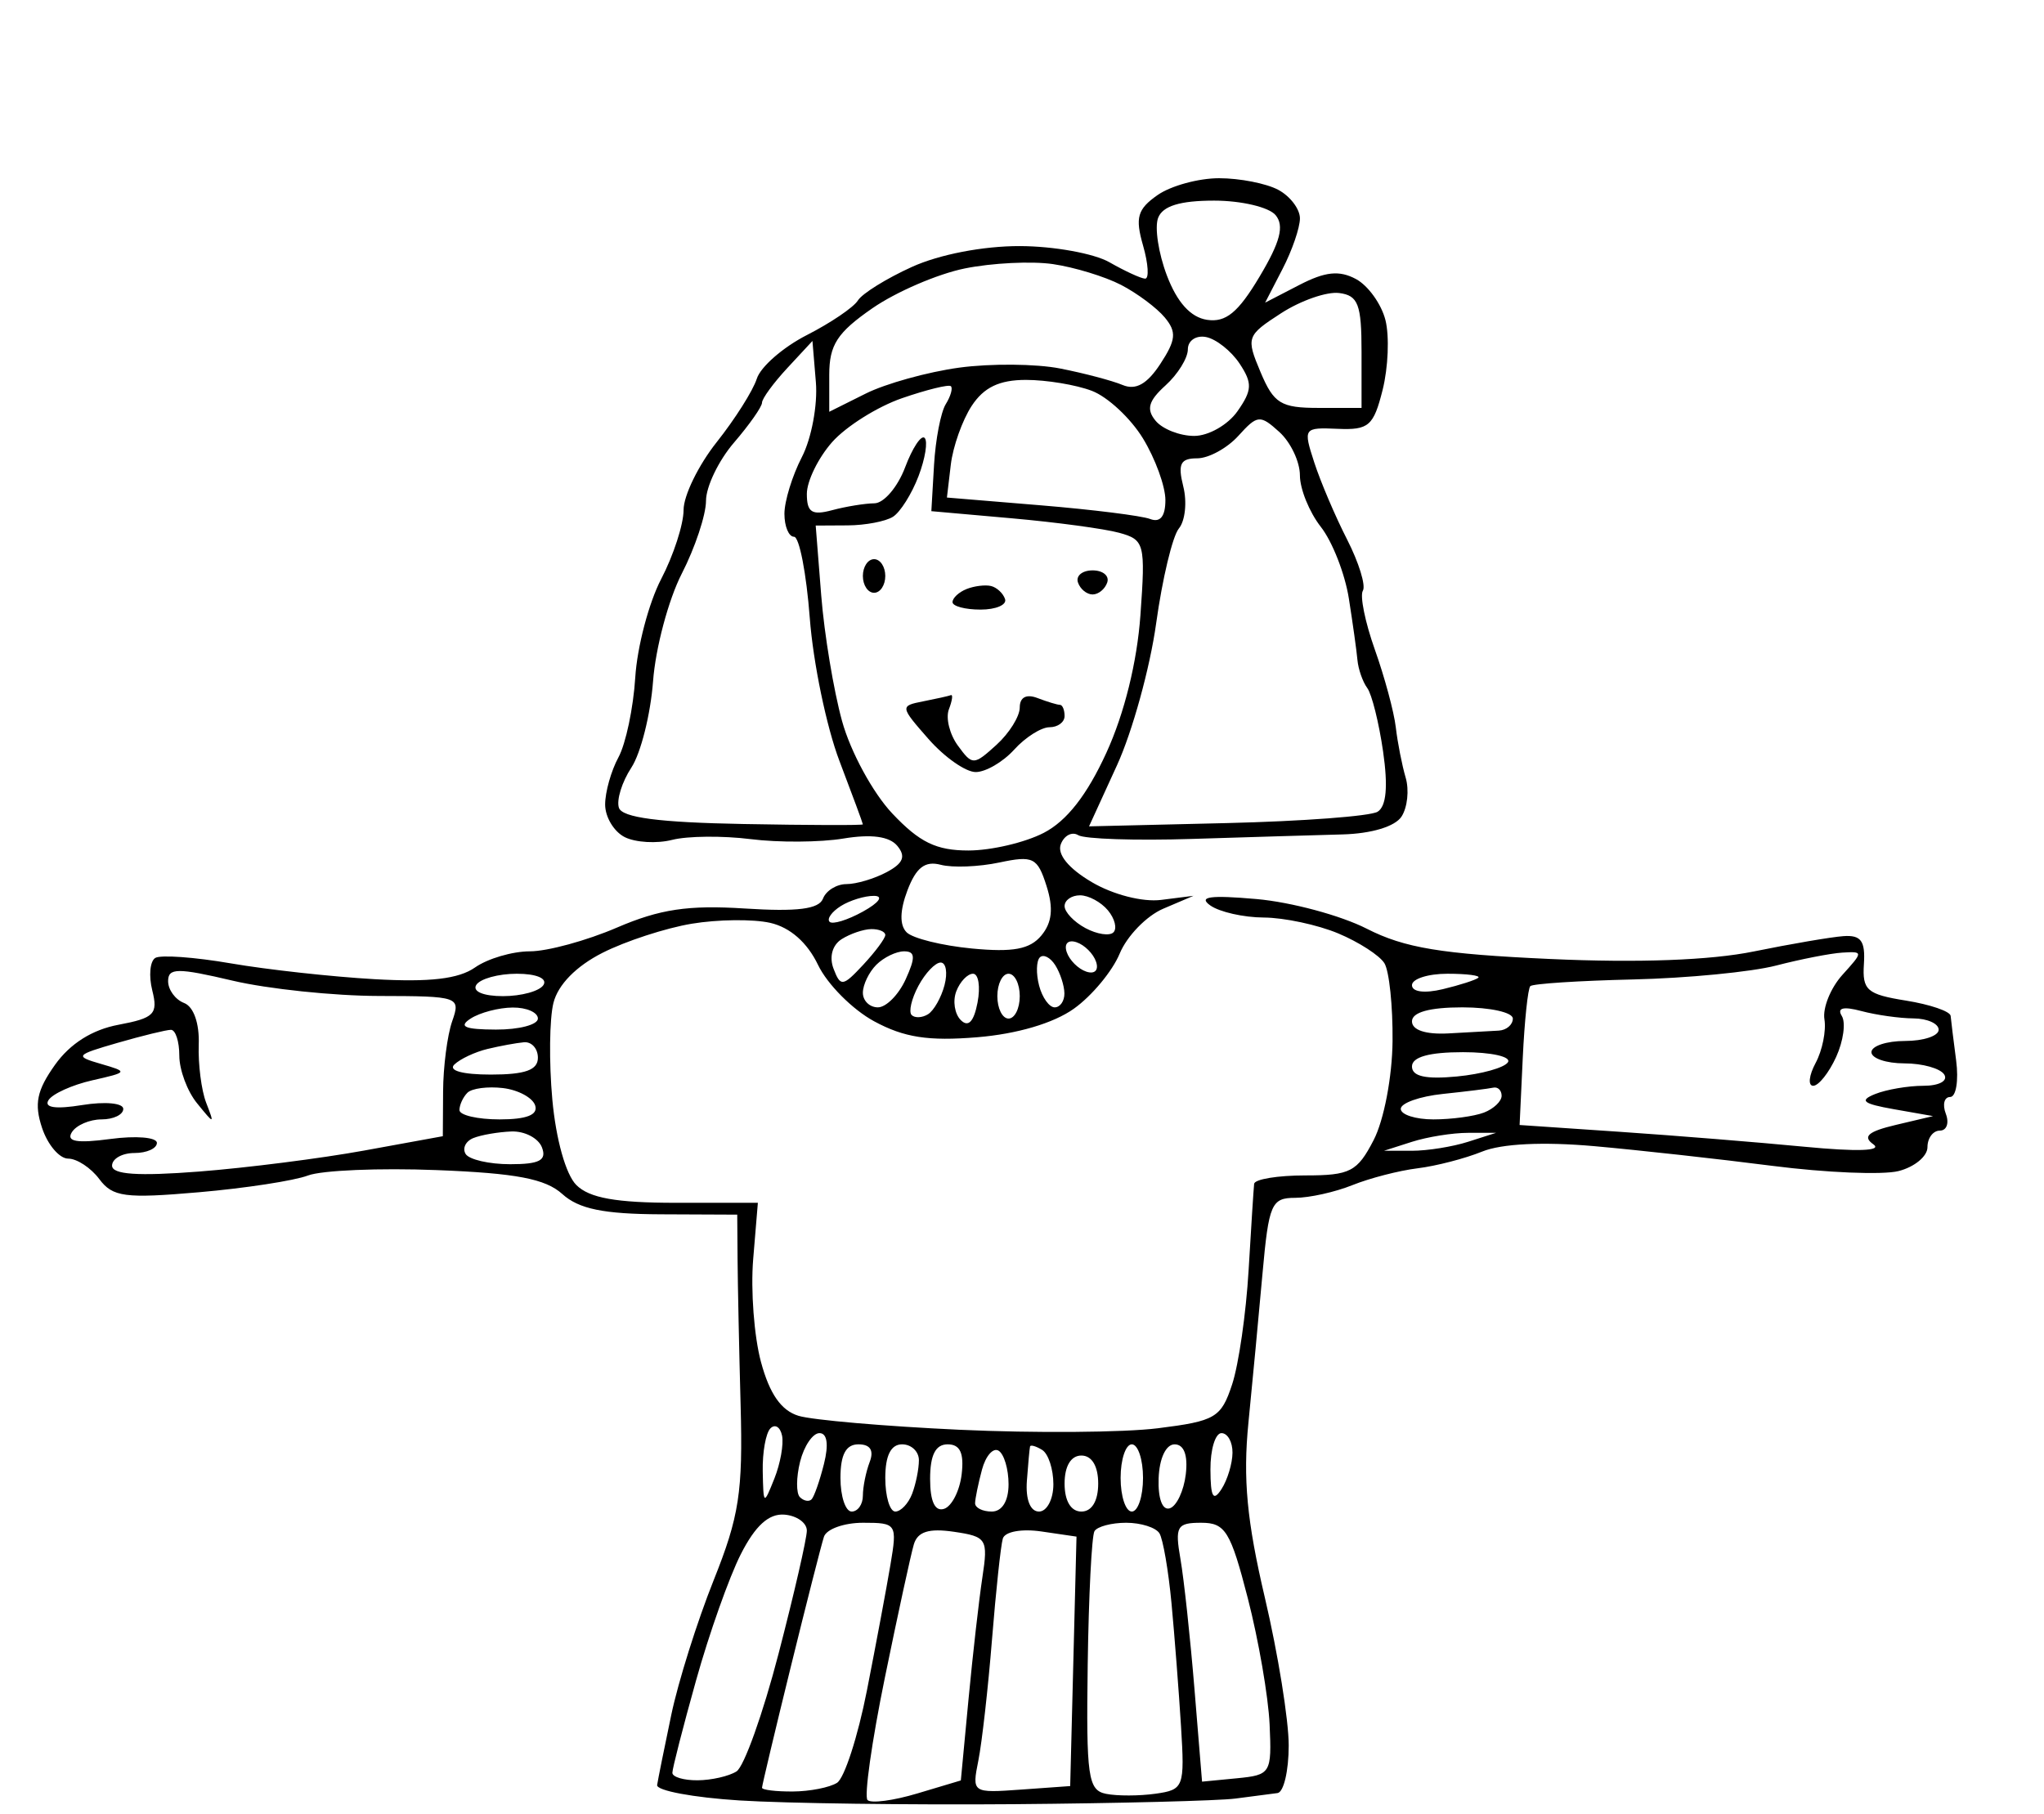 <?xml version="1.0" standalone="no"?>
<!DOCTYPE svg PUBLIC "-//W3C//DTD SVG 20010904//EN"
 "http://www.w3.org/TR/2001/REC-SVG-20010904/DTD/svg10.dtd">
<svg version="1.0" xmlns="http://www.w3.org/2000/svg"
 width="547.2pt" height="485.717pt" viewBox="0 0 547.2 485.717"
 preserveAspectRatio="xMidYMid meet">
<g transform="translate(0,485.717) scale(0.006,-0.006)"
fill="#000000" stroke="none">
<path d="M54394 73000 c-919 0 -2155 -339 -2747 -753 -897 -628 -1004 -1002
-646 -2250 236 -823 276 -1489 89 -1479 -187 9 -902 339 -1590 732 -687 393
-2487 718 -4000 721 -1634 4 -3587 -373 -4813 -930 -1135 -515 -2219 -1189
-2409 -1496 -190 -308 -1214 -1002 -2276 -1544 -1061 -541 -2067 -1418 -2235
-1949 -169 -530 -973 -1802 -1787 -2827 -814 -1024 -1480 -2387 -1480 -3028 0
-642 -450 -2030 -1001 -3086 -550 -1056 -1070 -3031 -1155 -4390 -85 -1359
-423 -2962 -750 -3563 -326 -601 -594 -1549 -594 -2108 0 -558 394 -1212 875
-1454 481 -241 1434 -296 2116 -122 683 174 2258 189 3500 33 1243 -157 3104
-145 4138 26 1247 206 2056 97 2407 -326 390 -470 267 -778 -471 -1172 -550
-294 -1359 -535 -1798 -535 -439 0 -910 -292 -1047 -648 -180 -469 -1143 -591
-3491 -441 -2525 161 -3787 -28 -5703 -852 -1354 -583 -3101 -1059 -3882
-1059 -782 0 -1884 -324 -2449 -720 -732 -513 -2021 -663 -4486 -523 -1903
108 -4785 426 -6405 705 -1621 280 -3140 389 -3377 243 -237 -147 -296 -801
-132 -1454 263 -1049 86 -1228 -1505 -1527 -1177 -220 -2161 -841 -2836 -1788
-813 -1143 -936 -1741 -577 -2818 251 -753 775 -1368 1165 -1368 389 0 1014
-411 1389 -914 595 -800 1149 -873 4441 -587 2068 179 4260 516 4870 748 611
232 3193 341 5738 241 3552 -139 4856 -387 5610 -1069 735 -666 1841 -893
4393 -904 l3411 -15 15 -2000 c8 -1100 69 -4026 136 -6502 105 -3879 -62
-4962 -1205 -7818 -729 -1824 -1579 -4523 -1888 -5998 -310 -1475 -594 -2886
-632 -3135 -39 -249 1618 -559 3680 -689 2063 -130 7575 -204 12250 -166 4675
38 9119 152 9875 251 756 100 1600 210 1875 245 275 34 500 990 500 2125 0
1135 -478 4098 -1062 6585 -806 3435 -983 5313 -736 7812 180 1810 463 4809
629 6665 279 3101 397 3375 1454 3375 632 0 1783 255 2557 567 775 312 2083
650 2908 751 825 101 2122 437 2883 747 870 354 2724 443 5000 241 1989 -177
5566 -573 7949 -879 2382 -306 4913 -411 5625 -233 711 179 1293 658 1293
1066 0 407 249 740 553 740 305 0 424 338 266 750 -158 412 -72 750 192 750
265 0 385 731 269 1625 -117 894 -228 1791 -246 1994 -19 203 -917 510 -1995
683 -1737 278 -1952 464 -1875 1631 67 1033 -130 1301 -914 1245 -550 -40
-2350 -348 -4000 -684 -1932 -395 -5164 -514 -9081 -336 -4861 221 -6503 492
-8188 1352 -1160 591 -3374 1187 -4920 1323 -2072 182 -2614 107 -2061 -285
413 -293 1488 -536 2391 -540 903 -5 2394 -323 3314 -707 920 -384 1849 -984
2064 -1331 215 -348 379 -1911 364 -3474 -15 -1598 -384 -3530 -843 -4418
-731 -1414 -1048 -1578 -3053 -1578 -1230 0 -2256 -169 -2280 -375 -23 -206
-134 -1943 -247 -3859 -112 -1916 -443 -4207 -735 -5092 -491 -1487 -742
-1635 -3314 -1957 -1530 -191 -5511 -221 -8847 -67 -3335 154 -6569 434 -7185
622 -776 237 -1292 978 -1677 2406 -306 1135 -462 3197 -347 4582 l209 2518
-3653 0 c-2673 0 -3866 213 -4448 795 -468 468 -909 2040 -1070 3817 -151
1661 -128 3601 50 4309 204 813 1012 1638 2190 2235 1027 520 2818 1105 3981
1298 1163 194 2738 211 3500 39 889 -202 1655 -876 2136 -1879 413 -861 1538
-1992 2500 -2513 1338 -725 2422 -893 4603 -713 1776 146 3404 627 4309 1272
801 570 1722 1677 2046 2461 325 784 1198 1684 1941 2002 l1351 576 -1442
-182 c-829 -105 -2146 233 -3097 794 -1038 612 -1552 1243 -1380 1691 150 393
501 574 778 403 278 -172 2560 -247 5073 -167 2512 79 5536 170 6719 201 1292
35 2342 352 2631 795 265 406 348 1188 186 1738 -162 550 -361 1563 -441 2250
-80 688 -501 2247 -935 3466 -433 1219 -674 2402 -534 2628 139 225 -177 1253
-703 2283 -527 1030 -1186 2578 -1466 3440 -498 1535 -477 1565 1045 1500
1387 -60 1601 126 2006 1739 249 994 306 2394 126 3111 -181 717 -773 1542
-1317 1834 -744 398 -1370 333 -2521 -262 l-1531 -792 776 1502 c428 826 777
1842 777 2259 0 416 -435 990 -967 1274 -532 285 -1719 518 -2639 518z m-221
-1000 c1213 0 2446 -291 2742 -647 396 -477 209 -1197 -714 -2743 -957 -1606
-1507 -2057 -2348 -1929 -729 112 -1331 777 -1787 1975 -378 993 -555 2152
-392 2575 203 531 977 769 2499 769z m-7190 -2833 c953 -139 2319 -556 3036
-927 717 -371 1595 -1025 1952 -1455 536 -646 502 -1002 -199 -2072 -592 -903
-1098 -1186 -1684 -940 -461 194 -1716 525 -2788 736 -1073 211 -3098 228
-4500 38 -1403 -191 -3281 -712 -4175 -1159 l-1625 -811 0 1643 c0 1342 353
1888 1920 2974 1056 732 2912 1532 4125 1779 1213 246 2985 334 3938 194z
m12767 -1290 c850 -108 1000 -503 1000 -2627 l0 -2500 -1918 0 c-1683 0 -1999
195 -2589 1598 -651 1547 -621 1632 917 2627 875 566 2040 972 2590 902z
m-5935 -1965 c449 -89 1121 -622 1494 -1185 577 -872 564 -1186 -94 -2125
-424 -606 -1294 -1102 -1932 -1102 -638 0 -1412 303 -1720 674 -427 514 -323
888 439 1578 549 496 998 1222 998 1612 0 390 367 637 815 548z m-17412 -2013
c85 -1011 -196 -2516 -625 -3344 -428 -828 -778 -1967 -778 -2530 0 -564 193
-1025 428 -1025 235 0 552 -1631 703 -3625 151 -1994 746 -4862 1322 -6375
576 -1512 1047 -2788 1047 -2834 0 -46 -2402 -39 -5338 16 -3758 69 -5401 284
-5547 724 -115 344 135 1152 556 1794 421 643 857 2379 968 3859 111 1480 688
3638 1281 4796 594 1158 1080 2620 1081 3250 0 630 562 1799 1250 2598 687
799 1249 1600 1249 1780 0 181 506 874 1125 1542 l1125 1213 153 -1839z m6022
-179 c96 -84 -6 -447 -228 -805 -221 -358 -456 -1579 -522 -2712 l-120 -2061
3598 -319 c1978 -176 4131 -466 4784 -646 1131 -311 1175 -483 947 -3674 -150
-2096 -717 -4390 -1518 -6139 -865 -1891 -1769 -3047 -2797 -3578 -836 -432
-2348 -786 -3360 -786 -1437 0 -2183 364 -3400 1655 -865 918 -1862 2755
-2239 4125 -374 1359 -792 3876 -928 5595 l-247 3125 1427 8 c786 4 1695 177
2022 385 326 207 839 1023 1139 1812 300 788 422 1556 272 1706 -150 150 -543
-443 -873 -1319 -331 -876 -946 -1595 -1367 -1599 -421 -4 -1271 -142 -1890
-308 -900 -241 -1125 -96 -1125 729 0 567 506 1604 1125 2306 619 702 2025
1586 3125 1965 1100 379 2079 620 2175 535z m3350 280 c913 0 2237 -219 2942
-488 705 -268 1732 -1224 2281 -2125 549 -900 999 -2136 1000 -2746 1 -733
-230 -1021 -681 -848 -375 144 -2569 419 -4875 610 l-4192 347 173 1465 c95
806 514 1987 932 2625 542 828 1236 1160 2420 1160z m11306 -2323 c506 -458
919 -1329 919 -1937 0 -608 420 -1642 933 -2298 514 -655 1076 -2092 1250
-3192 174 -1100 347 -2337 384 -2750 38 -412 235 -975 438 -1250 203 -275 521
-1549 706 -2831 226 -1564 146 -2449 -245 -2690 -320 -198 -3348 -425 -6729
-506 l-6146 -146 1247 2725 c686 1499 1473 4350 1748 6337 275 1986 731 3889
1013 4230 282 340 371 1183 197 1875 -252 1005 -129 1256 617 1256 513 0 1341
452 1841 1004 850 940 967 951 1827 173z m-10387 -20260 c316 -991 249 -1633
-230 -2211 -511 -615 -1264 -756 -3099 -580 -1333 128 -2644 453 -2913 722
-319 319 -306 972 38 1877 388 1018 782 1321 1484 1137 526 -138 1703 -92
2616 102 1509 319 1700 224 2104 -1047z m-7694 -442 c435 -6 225 -301 -499
-702 -687 -380 -1356 -585 -1486 -455 -130 130 95 446 499 702 405 255 1074
460 1486 455z m9189 25 c379 0 939 -302 1245 -671 307 -369 417 -811 246 -982
-171 -172 -732 -87 -1246 188 -514 275 -934 717 -934 983 0 265 310 482 689
482z m-9314 -1508 c344 5 625 -114 625 -263 0 -149 -443 -747 -985 -1329 -911
-977 -1012 -991 -1323 -178 -202 526 -57 1056 360 1321 384 243 979 445 1323
449z m9156 -586 c361 -120 755 -514 875 -875 125 -375 -62 -562 -437 -437
-361 120 -755 514 -875 875 -125 375 62 562 437 437z m-7692 -406 c501 0 516
-271 70 -1250 -313 -687 -871 -1250 -1239 -1250 -369 0 -670 293 -670 650 0
358 270 920 600 1250 330 330 888 600 1239 600z m6744 -617 c221 -348 405
-914 409 -1258 5 -344 -191 -625 -434 -625 -243 0 -556 437 -695 971 -140 534
-125 1100 32 1258 158 157 467 1 688 -346z m35119 560 c937 56 937 39 0 -997
-523 -580 -883 -1471 -799 -1980 84 -510 -92 -1386 -392 -1946 -301 -561 -349
-1020 -109 -1020 241 0 701 579 1024 1287 323 709 436 1532 252 1829 -223 361
67 434 869 220 662 -177 1709 -325 2328 -329 619 -4 1125 -232 1125 -507 0
-275 -675 -500 -1500 -500 -825 0 -1500 -225 -1500 -500 0 -275 662 -500 1470
-500 809 0 1610 -225 1780 -500 174 -282 -231 -500 -930 -500 -681 0 -1650
-166 -2154 -368 -724 -291 -548 -433 834 -677 l1750 -308 -1665 -394 c-1230
-291 -1492 -517 -1000 -864 421 -298 -709 -337 -3085 -108 -2062 198 -5763
498 -8224 665 l-4474 304 141 3000 c78 1650 229 3089 337 3197 108 108 2171
242 4583 298 2413 56 5287 335 6387 621 1100 285 2429 545 2952 577z m-71827
-1251 c1581 -372 4521 -680 6534 -684 3576 -8 3650 -33 3265 -1133 -216 -619
-398 -2025 -404 -3125 l-12 -2000 -3504 -639 c-1927 -351 -5248 -774 -7379
-939 -2722 -211 -3875 -133 -3875 264 0 310 450 564 1000 564 550 0 1000 204
1000 452 0 249 -934 328 -2077 174 -1495 -200 -1976 -117 -1720 298 196 317
793 576 1327 576 533 0 970 211 970 469 0 260 -813 336 -1828 172 -1190 -194
-1717 -118 -1510 216 174 283 1053 681 1953 886 1603 364 1610 378 385 734
-1180 342 -1138 394 750 940 1100 317 2169 579 2375 580 206 2 375 -516 375
-1151 0 -635 356 -1592 791 -2125 779 -957 785 -957 405 29 -211 550 -360
1714 -329 2586 34 953 -228 1695 -655 1859 -392 151 -712 589 -712 974 0 597
422 600 2875 23z m31596 808 c239 0 317 -454 172 -1008 -145 -554 -477 -1139
-737 -1300 -260 -161 -588 -176 -730 -35 -141 142 -6 727 301 1300 307 574
754 1043 994 1043z m-18912 -500 c873 0 1371 -209 1191 -500 -170 -275 -984
-500 -1809 -500 -873 0 -1371 209 -1191 500 170 275 984 500 1809 500z m20356
0 c245 0 336 -578 201 -1285 -165 -859 -412 -1119 -747 -784 -276 276 -366
854 -201 1285 165 431 501 784 747 784z m1585 0 c275 0 500 -450 500 -1000 0
-550 -225 -1000 -500 -1000 -275 0 -500 450 -500 1000 0 550 225 1000 500
1000z m19583 0 c871 0 1490 -81 1375 -180 -114 -98 -827 -328 -1583 -509 -816
-196 -1375 -123 -1375 179 0 281 713 510 1583 510z m-41708 -1508 c619 5 1125
-217 1125 -492 0 -275 -844 -497 -1875 -492 -1395 5 -1683 131 -1125 492 413
267 1256 488 1875 492z m42375 8 c1238 0 2250 -225 2250 -500 0 -275 -281
-517 -625 -538 -344 -22 -1356 -78 -2250 -125 -1013 -54 -1625 148 -1625 538
0 407 783 625 2250 625z m-41875 -1558 c344 32 625 -279 625 -692 0 -548 -567
-750 -2100 -750 -1267 0 -1912 179 -1625 451 261 249 925 560 1475 692 550
133 1281 267 1625 299z m41905 -442 c1253 0 2155 -201 2003 -447 -152 -246
-1178 -533 -2280 -638 -1391 -133 -2003 4 -2003 447 0 424 764 638 2280 638z
m-42837 -1602 c676 -81 1322 -429 1435 -773 139 -422 -377 -625 -1586 -625
-986 0 -1792 188 -1792 417 0 229 160 577 356 773 196 196 910 289 1587 208z
m44182 18 c206 46 375 -117 375 -363 0 -245 -356 -583 -791 -750 -435 -166
-1447 -303 -2250 -303 -802 0 -1459 211 -1459 470 0 258 844 558 1875 666
1031 108 2044 234 2250 280z m-43803 -1955 c589 21 1201 -298 1359 -711 221
-576 -107 -750 -1417 -750 -938 0 -1832 206 -1988 457 -155 252 0 572 346 711
345 139 1110 271 1700 293z m42678 -61 l1250 0 -1250 -400 c-687 -220 -1812
-400 -2500 -400 l-1250 0 1250 400 c688 220 1813 400 2500 400z m-30606
-13511 c79 -386 -76 -1250 -344 -1920 -476 -1192 -487 -1185 -518 323 -18 848
137 1712 343 1920 206 208 440 62 519 -323z m1670 111 c344 0 418 -505 200
-1374 -190 -756 -439 -1468 -555 -1583 -115 -115 -349 -70 -519 100 -171 171
-166 883 9 1584 176 700 565 1273 865 1273z m17936 0 c275 0 497 -394 492
-875 -4 -481 -225 -1212 -492 -1625 -368 -569 -487 -358 -492 875 -5 894 217
1625 492 1625z m-16197 -500 c528 0 700 -272 500 -791 -166 -435 -303 -1110
-303 -1500 0 -390 -225 -709 -500 -709 -275 0 -500 675 -500 1500 0 1044 244
1500 803 1500z m1947 0 c413 0 750 -319 750 -709 0 -390 -137 -1065 -303
-1500 -167 -435 -505 -791 -750 -791 -246 0 -447 675 -447 1500 0 1000 250
1500 750 1500z m2033 0 c555 0 737 -389 625 -1336 -87 -735 -439 -1429 -783
-1542 -409 -134 -625 327 -625 1336 0 1066 242 1542 783 1542z m2274 -285
c244 -151 443 -823 443 -1495 0 -751 -288 -1220 -750 -1220 -412 0 -747 169
-743 375 4 206 142 879 307 1494 165 616 499 997 743 846z m1943 35 c275 -170
500 -858 500 -1530 0 -671 -289 -1220 -642 -1220 -390 0 -602 537 -540 1375
55 756 119 1445 141 1530 23 84 266 15 541 -155z m4000 250 c275 0 500 -675
500 -1500 0 -825 -225 -1500 -500 -1500 -275 0 -500 675 -500 1500 0 825 225
1500 500 1500z m1908 -1 c420 1 601 -483 500 -1335 -87 -735 -407 -1419 -712
-1518 -331 -109 -532 429 -500 1335 32 893 325 1517 712 1518z m-4158 -499
c467 0 750 -472 750 -1250 0 -778 -283 -1250 -750 -1250 -467 0 -750 472 -750
1250 0 778 283 1250 750 1250z m-13255 -2637 c553 -42 1005 -363 1005 -713 0
-351 -568 -2824 -1263 -5497 -694 -2673 -1538 -5035 -1875 -5249 -336 -214
-1118 -392 -1737 -396 -619 -5 -1125 146 -1125 335 0 189 476 2045 1058 4125
581 2080 1479 4612 1994 5626 647 1275 1248 1821 1943 1769z m3512 -363 c1500
0 1531 -46 1223 -1875 -173 -1031 -646 -3557 -1050 -5613 -404 -2055 -1004
-3908 -1333 -4117 -328 -209 -1216 -383 -1972 -387 -756 -5 -1375 71 -1375
168 0 97 576 2516 1279 5375 703 2859 1371 5480 1484 5824 113 344 898 625
1744 625z m4053 -402 c1467 -215 1533 -321 1272 -2038 -151 -995 -429 -3441
-618 -5434 l-343 -3625 -1939 -580 c-1066 -320 -2067 -453 -2224 -295 -158
157 190 2612 772 5455 582 2843 1165 5523 1295 5957 170 566 671 723 1785 560z
m3910 13 l1562 -229 -141 -5566 -141 -5566 -2194 -157 c-2181 -156 -2192 -149
-1903 1299 160 800 435 3233 609 5407 175 2173 392 4196 482 4496 93 310 838
446 1726 316z m3780 389 c655 0 1322 -212 1482 -470 160 -259 402 -1665 539
-3125 137 -1460 327 -3928 424 -5483 168 -2724 126 -2834 -1135 -3013 -721
-102 -1714 -105 -2208 -6 -806 161 -890 755 -820 5763 43 3071 179 5753 302
5959 124 206 761 375 1416 375z m3348 0 c1074 0 1307 -378 2079 -3375 478
-1856 915 -4387 971 -5625 99 -2178 52 -2255 -1456 -2402 l-1558 -151 -340
4151 c-188 2284 -468 4883 -623 5777 -254 1463 -162 1625 927 1625z"/>
<path d="M39000 56000 c-275 0 -500 -337 -500 -750 0 -412 225 -750 500 -750
275 0 500 338 500 750 0 413 -225 750 -500 750z"/>
<path d="M48750 55500 c-458 0 -753 -242 -654 -537 98 -296 393 -538 654 -538
261 0 556 242 654 538 99 295 -196 537 -654 537z"/>
<path d="M44219 54802 c-258 63 -750 2 -1094 -135 -344 -138 -625 -400 -625
-584 0 -183 563 -333 1250 -333 688 0 1180 211 1094 469 -86 258 -367 520
-625 583z"/>
<path d="M42428 49932 c-98 -38 -654 -162 -1235 -276 -1040 -204 -1036 -232
236 -1682 712 -811 1659 -1474 2105 -1474 446 0 1218 450 1716 1000 498 550
1208 1000 1577 1000 370 0 673 225 673 500 0 275 -94 500 -209 500 -115 0
-565 137 -1000 303 -498 191 -791 35 -791 -422 0 -399 -470 -1152 -1045 -1672
-1012 -916 -1067 -917 -1716 -29 -369 505 -549 1233 -401 1619 148 385 189
670 90 633z"/>
</g>
</svg>
